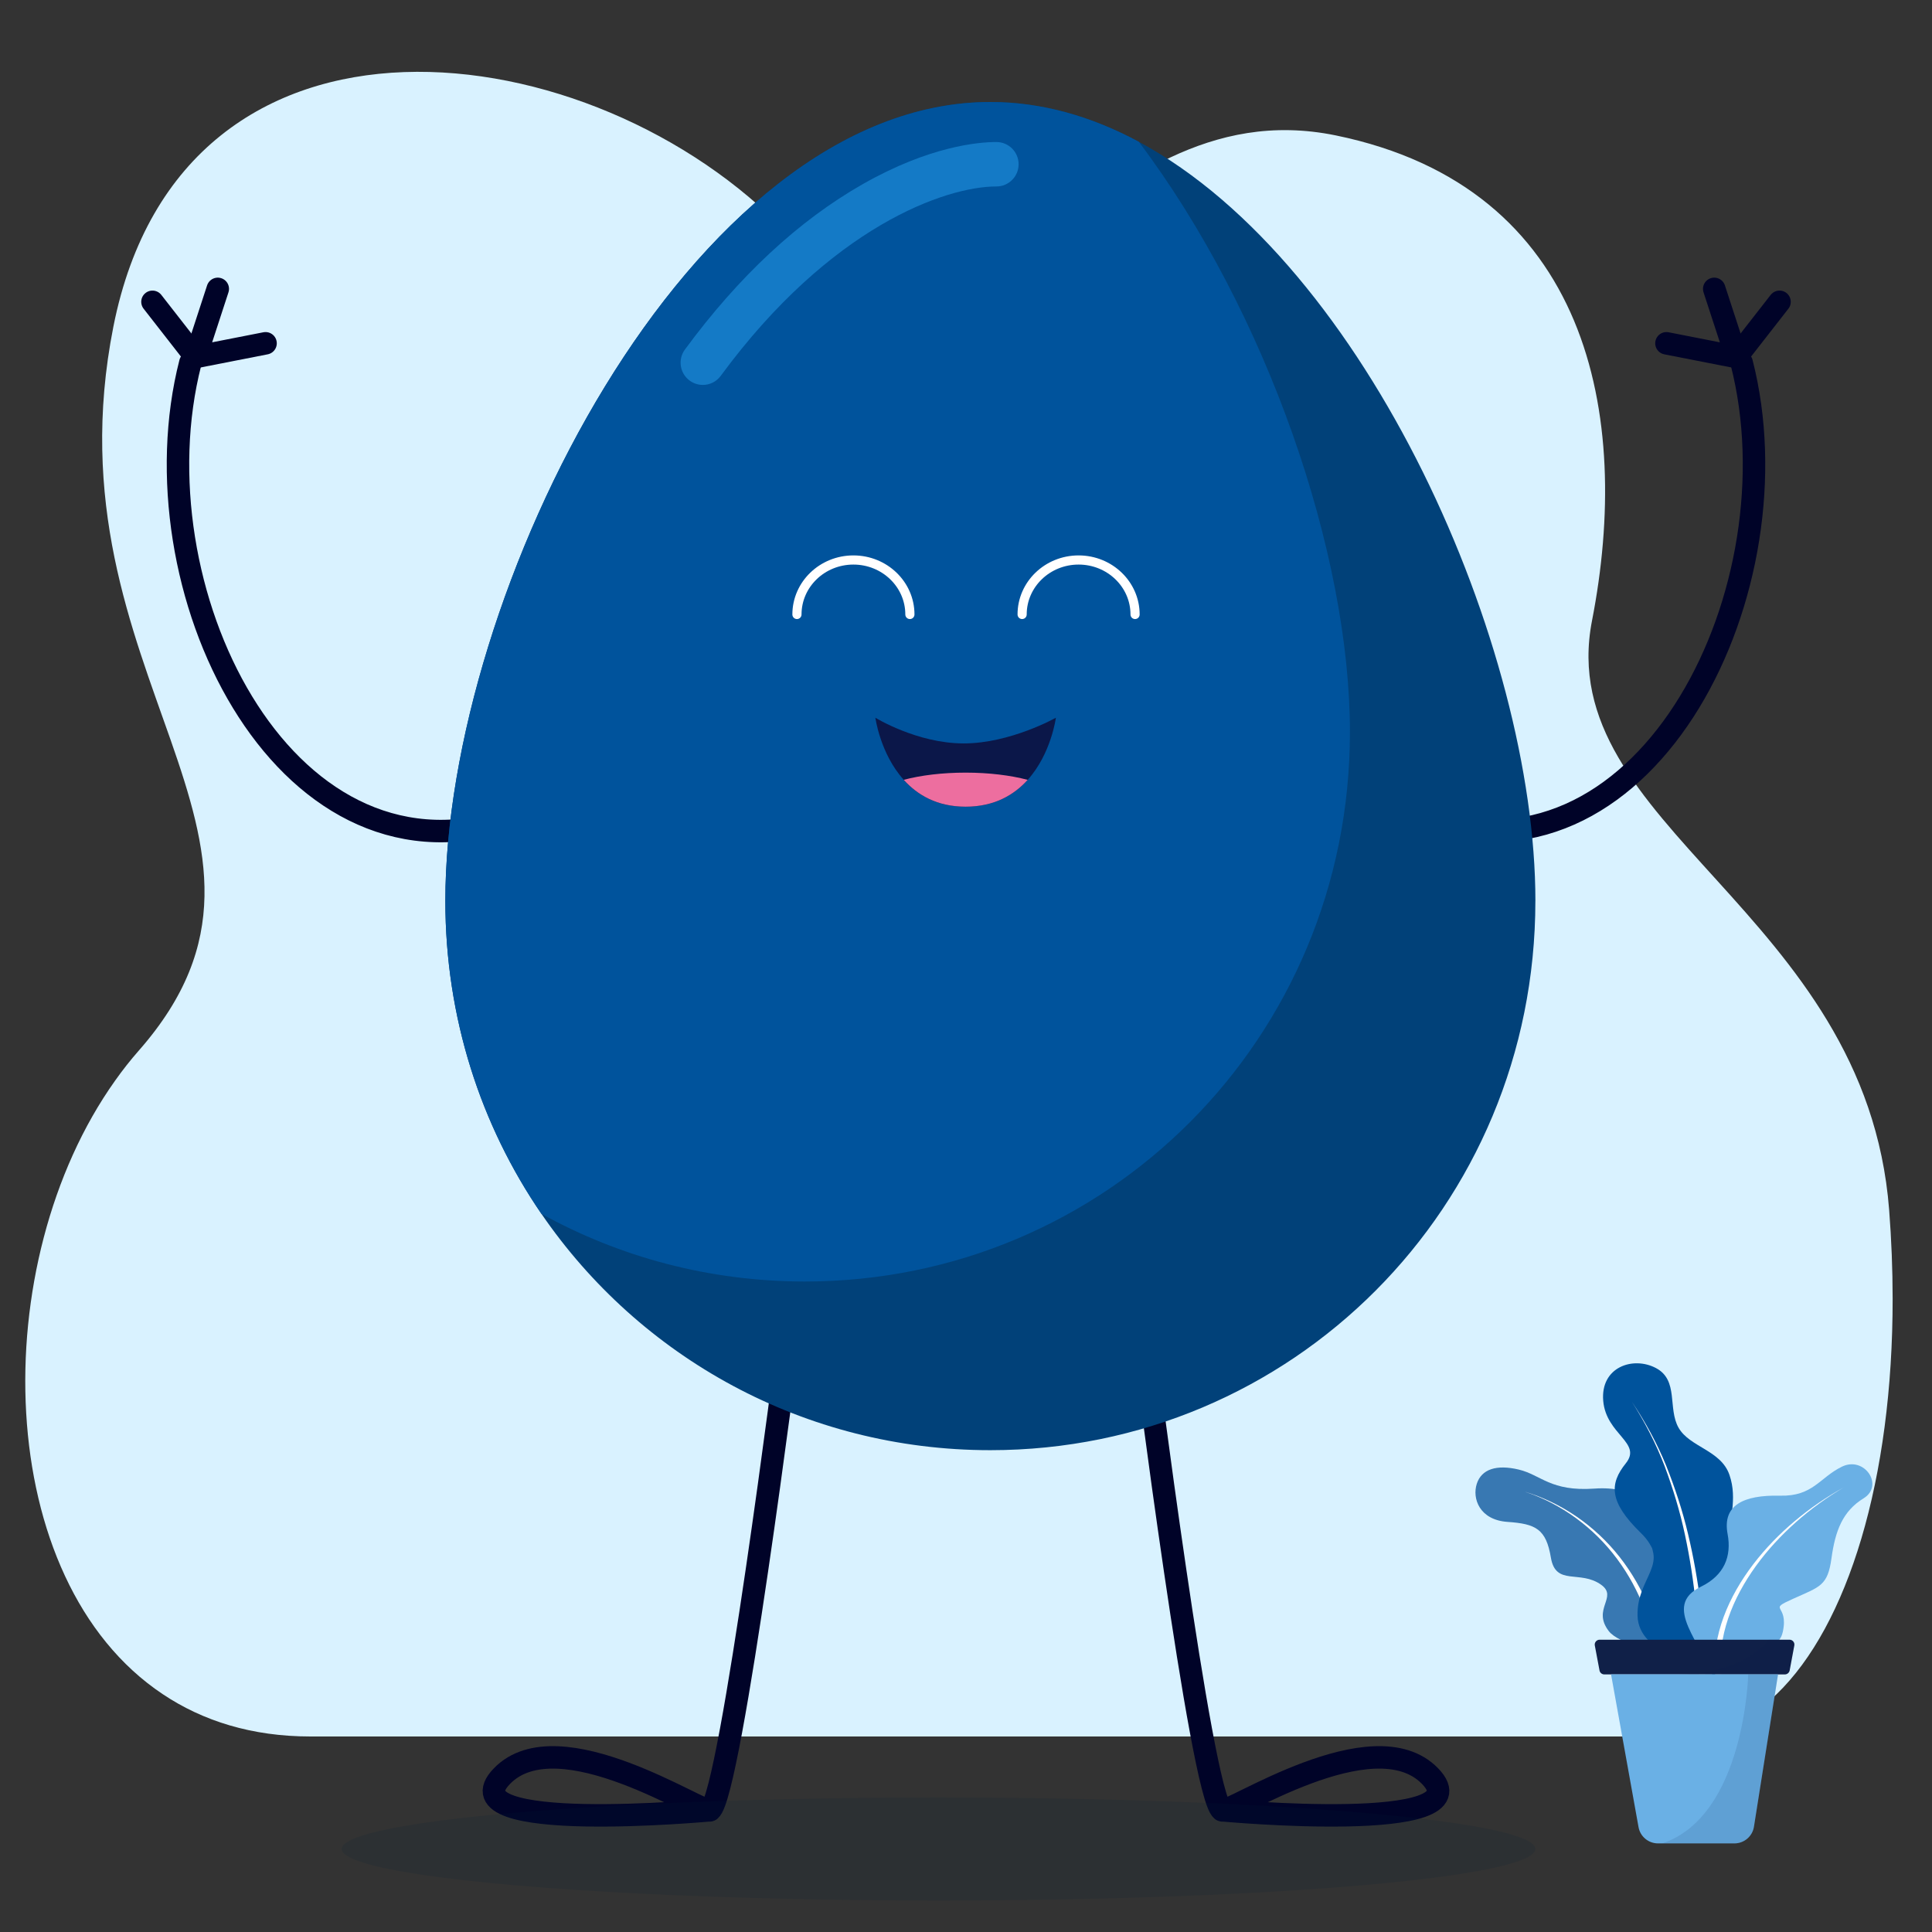 <?xml version="1.0" encoding="UTF-8"?>
<svg xmlns="http://www.w3.org/2000/svg" xmlns:xlink="http://www.w3.org/1999/xlink" id="Layer_1" data-name="Layer 1" viewBox="0 0 1000 1000">
  <rect x="0" y="0" width="1000" height="1000" fill="#333333" stroke="none"/>
  <defs>
    <style>
      .cls-1 {
        opacity: .13;
      }

      .cls-2 {
        fill: #fff;
      }

      .cls-3 {
        fill: #147ac6;
      }

      .cls-4 {
        fill: #d9f2ff;
      }

      .cls-5 {
        fill: #6ab0e5;
      }

      .cls-6 {
        fill: #0b1749;
      }

      .cls-7 {
        fill: #3878b2;
      }

      .cls-8 {
        stroke: #fff;
        stroke-linejoin: round;
        stroke-width: 4.74px;
      }

      .cls-8, .cls-9, .cls-10 {
        fill: none;
      }

      .cls-8, .cls-10 {
        stroke-linecap: round;
      }

      .cls-11 {
        opacity: .11;
      }

      .cls-12 {
        clip-path: url(#clippath);
      }

      .cls-13 {
        fill: #102048;
      }

      .cls-14 {
        fill: #ed6e9f;
      }

      .cls-15 {
        fill: #0d174a;
      }

      .cls-16 {
        fill: #001d33;
      }

      .cls-17 {
        fill: #014179;
      }

      .cls-18 {
        fill: #00539c;
      }

      .cls-10 {
        stroke: #000328;
        stroke-miterlimit: 10;
        stroke-width: 11.63px;
      }
    </style>
    <clipPath id="clippath">
      <rect class="cls-9" x="860.37" y="848.71" width="68.39" height="105.44"></rect>
    </clipPath>
  </defs>
  <path class="cls-4" d="M979.63,671.73c.11,94.11-23.24,169.71-60.06,205.17-14.67,14.15-31.5,21.9-49.84,21.9H160.67c-30.28,0-55.69-8.03-76.43-21.9C-4.22,817.95-7.57,653.71,59.57,559.35c3.87-5.48,8.01-10.72,12.36-15.67,97.26-110.75-49.16-192.93-13.25-374.57C94.61-12.53,307.65,15.37,407.67,120.88c100,105.49,152.49-77.71,283.73-50.79,131.24,26.95,153.35,144.92,132.62,251.18-20.72,106.27,141.83,150.42,153.8,304.97,1.2,15.55,1.79,30.76,1.8,45.48"></path>
  <g>
    <g>
      <path class="cls-10" d="M408.01,694.02s-29.71,235.12-40.49,242.96c-3.06,2.65-78.36-48-107.75-17.63s107.75,17.63,107.75,17.63"></path>
      <path class="cls-10" d="M261.61,424.84c-115.75,36.33-192.8-121.04-163.09-237.12"></path>
      <polyline class="cls-10" points="112.72 149.52 101.21 184.79 137.45 177.69"></polyline>
      <line class="cls-10" x1="101.21" y1="184.79" x2="78.92" y2="156.22"></line>
      <path class="cls-10" d="M591.99,694.02s29.71,235.12,40.49,242.96c3.06,2.65,78.36-48,107.75-17.63s-107.75,17.63-107.75,17.63"></path>
      <path class="cls-10" d="M738.39,424.84c115.75,36.33,192.8-121.04,163.09-237.12"></path>
      <path class="cls-17" d="M794.71,466.27c0,158.71-126.3,284.34-282.1,284.34-96.4,0-181.5-48.09-232.38-122.36-31.35-45.77-49.72-101.47-49.72-161.98,0-158.71,126.3-413.48,282.1-413.48,26.64,0,52.41,7.44,76.84,20.59,118.47,63.72,205.27,261.32,205.27,392.89Z"></path>
      <path class="cls-18" d="M698.72,378.96c0,158.71-126.3,284.34-282.1,284.34-49.47,0-95.96-12.67-136.39-35.04-31.35-45.77-49.72-101.47-49.72-161.98,0-158.71,126.3-413.48,282.1-413.48,26.64,0,52.41,7.44,76.84,20.59,66.5,88.29,109.28,213.2,109.28,305.57Z"></path>
      <polyline class="cls-10" points="887.28 149.52 898.79 184.79 862.55 177.69"></polyline>
      <line class="cls-10" x1="898.79" y1="184.79" x2="921.08" y2="156.22"></line>
    </g>
    <g>
      <path class="cls-8" d="M412.5,318.05c0-15.57,13.09-28.2,29.23-28.2s29.23,12.63,29.23,28.2"></path>
      <path class="cls-8" d="M529.05,318.05c0-15.57,13.09-28.2,29.23-28.2s29.23,12.63,29.23,28.2"></path>
      <path class="cls-6" d="M546.52,371.51s-2.39,18.59-14.59,32.14c-7,7.78-17.24,13.89-32.12,13.89s-25.03-6.13-32.04-13.91c-12.21-13.56-14.67-32.13-14.67-32.13,0,0,21.56,13.29,45.71,13.29s47.7-13.29,47.7-13.29Z"></path>
      <path class="cls-14" d="M531.93,403.65c-7,7.78-17.24,13.89-32.12,13.89s-25.03-6.13-32.04-13.91c8.84-2.34,19.96-3.72,32.04-3.72s23.26,1.4,32.12,3.74Z"></path>
    </g>
  </g>
  <g>
    <path class="cls-7" d="M861.08,864.88c.08-8.12,15.74-30.94,13.35-40.05-4.8-18.25-22.14-12.82-20.45-33.26,.97-11.74-6.45-22.64-28.82-21.07-22.61,1.58-27.54-7.13-39.08-9.86-11.55-2.74-19.23-.19-21.69,7.35-2.46,7.55,1.31,18.73,15.9,19.74,14.6,1.01,19.96,3.6,22.45,18.51,2.5,14.9,15.08,6.15,26.04,14.05,8.88,6.41-4.93,12.45,3.92,23.96,5.39,7.01,24.05,8.58,28.38,20.63"></path>
    <path class="cls-2" d="M858.07,862.24c-1.94-19.8-9.09-39.23-21.06-55.33-11.93-16.07-28.82-28.64-48.06-34.9,19.4,5.73,36.79,17.9,49.37,33.9,12.59,16.03,20.46,35.66,23.01,55.97l-3.26,.36Z"></path>
    <path class="cls-18" d="M881.04,861.52s-32.94-4.79-33.45-25.18c-.51-20.39,17.94-27.04,1.58-43.02-16.36-15.98-16.22-25.24-7.64-35.93,8.57-10.69-10.19-14.79-11.7-32.28-1.52-17.5,15.4-23.31,27.3-17,11.9,6.31,5.97,20.85,11.71,30.91,5.74,10.06,21.93,11.55,26.33,24.4,4.41,12.86-.64,23.75,.43,33.4,1.09,9.65,13.04,19.89,14.88,34.06,1.83,14.18-23.46,29.67-29.44,30.63"></path>
    <path class="cls-2" d="M879.24,867.79c.33-12.24-.29-24.63-1.45-36.9-1.2-12.29-3.09-24.51-5.68-36.58-2.57-12.08-6.19-23.92-10.52-35.51-4.43-11.55-10.15-22.57-16.78-33.03,6.86,10.31,12.85,21.23,17.55,32.73,4.6,11.52,8.5,23.35,11.36,35.44,2.87,12.08,5.05,24.34,6.53,36.68,1.44,12.37,2.34,24.74,2.28,37.28l-3.28-.11Z"></path>
    <path class="cls-5" d="M922.76,844.73c3.29-14.96-8.53-10.95,5.37-17.21,13.89-6.26,17.88-6.64,19.84-20.96,1.97-14.32,5.82-24.4,16.62-31.03,10.8-6.64,.43-22.09-11.23-16.38-11.66,5.72-14.94,15.41-31.97,15.01-19.2-.44-29.96,5.03-27.19,19.83,2.16,11.53-1.67,21.38-13.83,27.3-20.73,10.1,.93,28.9,7.28,49.46,10.98-28.26,31.81-11.07,35.1-26.03"></path>
    <path class="cls-2" d="M887.87,867.9c-1.19-10.61,.7-21.27,4.32-31.07,3.64-9.83,8.99-18.9,15.28-27.15,6.31-8.26,13.59-15.73,21.51-22.39,7.92-6.66,16.5-12.53,25.54-17.53-8.91,5.24-17.29,11.31-25,18.15-7.69,6.83-14.71,14.42-20.73,22.74-5.99,8.31-11,17.37-14.28,27-3.27,9.6-4.76,19.87-3.39,29.81l-3.25,.43Z"></path>
    <path class="cls-13" d="M825.47,851.7l2.43,12.89c.2,1.22,1.27,2.08,2.48,2.08h93.43c1.24,0,2.28-.86,2.52-2.08l2.4-12.89c.3-1.54-.89-2.99-2.48-2.99h-98.29c-1.58,0-2.78,1.45-2.49,2.99"></path>
    <path class="cls-5" d="M833.88,866.66l14.19,78.88c.8,4.96,5.08,8.6,10.11,8.6h39.56c5.09,0,9.42-3.75,10.13-8.8l12.44-78.69h-86.44Z"></path>
    <g class="cls-11">
      <g class="cls-12">
        <path class="cls-15" d="M860.39,954.15h37.35c5.1,0,9.42-3.75,10.14-8.8l12.43-78.69h3.5c1.25,0,2.28-.86,2.52-2.08l2.4-12.89c.3-1.54-.89-2.99-2.49-2.99h-10.69s-12.62,17.95-47.84,17.95h37.17s-1.69,73.18-44.49,87.49"></path>
      </g>
    </g>
  </g>
  <g class="cls-1">
    <ellipse class="cls-16" cx="485.79" cy="957.03" rx="308.92" ry="26.68"></ellipse>
  </g>
  <path class="cls-3" d="M363.77,199.23c-2.37,0-4.75-.73-6.8-2.23-5.12-3.76-6.22-10.96-2.46-16.08,27.89-37.94,58.88-66.76,92.13-85.66,34.54-19.63,59.83-21.75,69.09-21.75,6.35,0,11.5,5.15,11.5,11.5s-5.15,11.5-11.5,11.5c-26.24,0-85.81,20.65-142.69,98.04-2.25,3.07-5.74,4.69-9.28,4.69Z"></path>
</svg>
